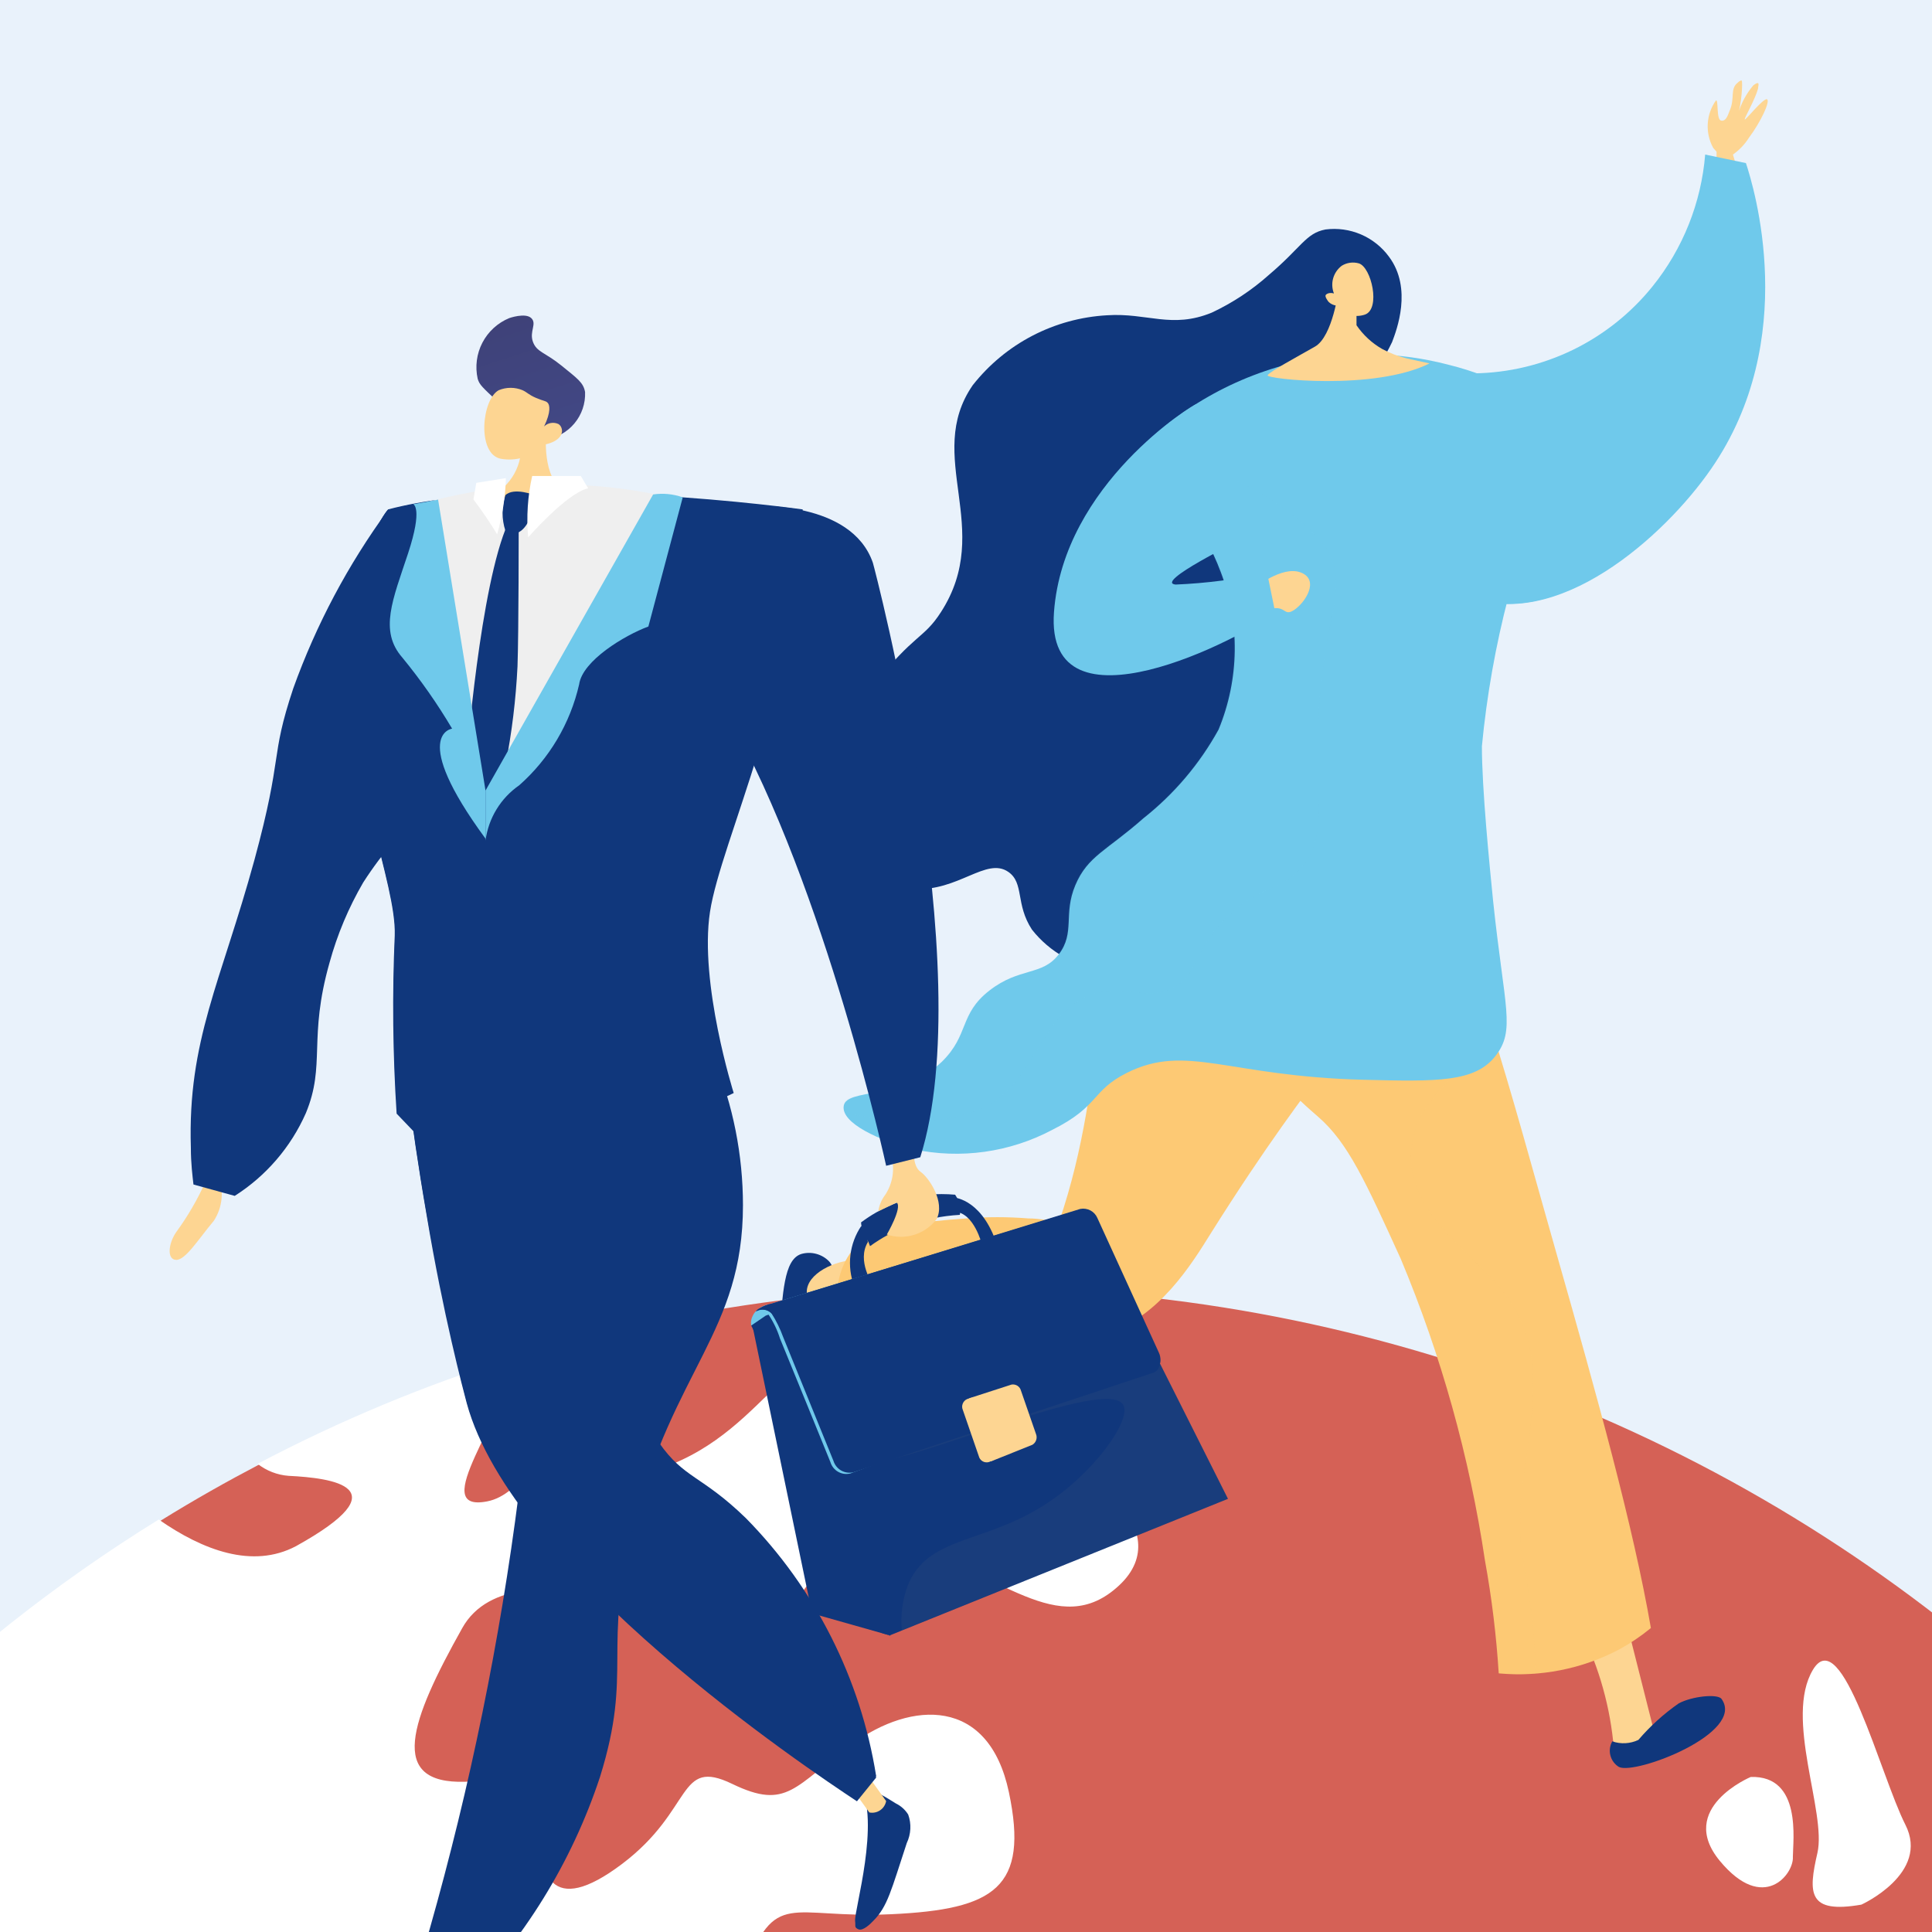 <svg width="72" height="72" viewBox="0 0 72 72" fill="none" xmlns="http://www.w3.org/2000/svg">
<rect x="0" y="0" width="72" height="72" fill="#333333" stroke="none"/>
<g clip-path="url(#clip0_534_20447)">
<rect width="72" height="72" fill="#E9F2FB"/>
<path d="M94.445 106.038C94.464 117.86 90.848 129.402 84.087 139.1C84.087 139.1 83.968 139.18 83.968 139.22C78.648 146.907 71.535 153.182 63.243 157.499C54.952 161.817 45.733 164.048 36.385 163.999C34.801 164.01 33.218 163.91 31.647 163.701V163.8C30.873 163.741 30.098 163.711 29.323 163.612C29.055 163.612 28.777 163.612 28.509 163.532L27.794 163.443L27.168 163.354H27.029C26.523 163.264 26.036 163.185 25.51 163.085C17.499 161.524 9.906 158.296 3.223 153.611C-3.461 148.927 -9.084 142.89 -13.284 135.892C-17.484 128.894 -20.166 121.091 -21.157 112.99C-22.147 104.889 -21.424 96.67 -19.034 88.866C-18.766 88.012 -18.438 87.168 -18.22 86.333C-17.564 84.943 -17.127 83.582 -16.521 82.242C-16.283 81.705 -16.015 81.169 -15.757 80.643C-14.333 77.759 -12.672 74.998 -10.791 72.389C-10.622 72.151 -10.453 71.913 -10.274 71.684C-9.612 70.744 -8.897 69.83 -8.129 68.943C-7.017 67.619 -5.845 66.331 -4.613 65.08C-1.408 61.864 2.162 59.034 6.024 56.648C7.225 55.903 8.457 55.208 9.708 54.552C12.763 52.942 15.958 51.612 19.253 50.579C33.007 46.35 47.838 47.347 60.902 53.379C73.966 59.411 84.344 70.053 90.046 83.264C90.88 85.251 91.446 87.237 92.32 89.313C92.32 89.313 92.221 89.313 92.231 89.313C93.778 94.751 94.524 100.385 94.445 106.038Z" fill="#D56156"/>
<g style="mix-blend-mode:soft-light">
<g style="mix-blend-mode:soft-light">
<path d="M49.059 125.614C47.817 127.372 43.964 129.586 46.576 134.046C49.188 138.505 46.397 139.29 44.59 138.883C42.782 138.475 37.22 138.247 38.154 140.78C39.087 143.312 40.676 144.256 38.63 145.239C36.584 146.222 35.73 148.755 33.665 152.261C31.599 155.766 26.712 152.737 28.123 156.233C29.533 159.729 30.715 159.411 30.576 161.855C30.65 162.617 31.004 163.324 31.569 163.841C30.794 163.781 30.01 163.702 29.235 163.602L28.47 163.553L27.755 163.454L27.13 163.354H27.05C26.554 163.275 26.295 163.185 25.64 163.086C25.203 162.669 25.471 162.222 25.541 161.735C26.186 157.207 19.949 154.098 18.896 150.93C17.843 147.761 18.896 145.874 18.648 143.252C18.4 140.631 19.264 137.164 17.754 134.96C16.244 132.755 10.176 132.03 9.024 127.6C7.872 123.171 10.593 116.526 11.586 115.394C12.58 114.262 6.561 109.137 3.641 108.968C0.721 108.799 1.903 103.009 -3.003 103.844C-7.909 104.678 -16.739 101.967 -14.921 99.017C-13.421 96.594 -10.948 91.23 -19.142 88.847C-18.874 87.993 -18.546 87.148 -18.328 86.314C-17.672 84.924 -17.235 83.563 -16.629 82.222C-16.391 81.686 -16.123 81.15 -15.865 80.623C-14.441 77.739 -12.78 74.979 -10.899 72.37C-10.73 72.132 -10.561 71.893 -10.382 71.665C-9.72 70.725 -9.005 69.811 -8.237 68.924C-7.125 67.6 -5.953 66.312 -4.721 65.06C-1.516 61.845 2.053 59.015 5.916 56.628C7.554 57.77 9.411 58.476 11.03 57.621C15.003 55.417 12.371 55.079 10.752 55C10.332 54.968 9.931 54.812 9.6 54.553C12.655 52.942 15.849 51.613 19.145 50.58C18.906 52.815 15.877 56.39 18.151 55.953C20.744 55.466 21.806 48.455 23.713 50.779C25.62 53.103 21.598 56.181 25.392 54.414C29.186 52.646 29.712 48.723 33.953 50.64C38.194 52.556 37.816 54.861 39.008 54.612C40.2 54.364 43.974 56.966 41.709 59.081C39.445 61.197 37.23 58.495 33.764 57.681C30.298 56.867 30.337 59.747 28.729 60.402C27.12 61.058 19.164 57.214 17.228 60.671C15.291 64.127 14.427 66.49 17.337 66.401C20.247 66.312 20.436 65.567 20.207 67.722C19.979 69.877 20.505 71.486 23.187 69.46C25.868 67.434 25.233 65.487 27.288 66.481C29.344 67.474 29.593 66.57 31.778 64.981C33.963 63.392 36.843 63.223 37.598 66.788C38.352 70.354 37.061 71.158 33.218 71.337C29.374 71.516 28.927 70.344 27.706 73.532C26.484 76.72 21.389 80.882 16.92 82.59C12.451 84.298 10.713 86.821 10.812 90.217C10.911 93.614 9.243 97.229 8.12 94.418C6.998 91.608 3.84 86.85 0.622 90.029C-2.596 93.207 -8.207 98.818 -2.01 99.841C4.187 100.864 0.97 95.094 4.078 96.256C7.187 97.418 2.092 99.98 4.187 100.894C6.283 101.808 7.167 101.39 7.167 104.241C7.167 107.091 7.862 109.862 10.395 108.651C12.927 107.439 16.185 103.178 19.86 106.485C23.534 109.793 23.276 108.045 25.203 107.081C27.13 106.118 28.351 109.008 29.175 110.319C30 111.63 33.059 110.319 35.572 114.202C38.084 118.086 39.057 118.811 41.918 117.41C44.778 116.01 45.891 117.043 46.685 119.019C47.48 120.996 49.188 119.069 50.042 121.671C50.896 124.273 50.32 123.826 49.059 125.614Z" fill="white"/>
</g>
<g style="mix-blend-mode:soft-light">
<path d="M58.851 78.22C56.865 73.87 66.866 74.357 68.644 74.694C70.421 75.032 74.603 71.715 75.149 70.195C75.695 68.676 76.599 69.391 79.767 69.341C82.935 69.291 80.145 68.596 76.649 67.444C73.153 66.292 76.142 66.173 72.924 63.63C71.544 62.518 71.931 61.575 72.924 60.879C80.316 66.85 86.133 74.539 89.868 83.275C89.769 83.262 89.669 83.262 89.57 83.275C87.345 83.275 86.858 78.309 85.706 77.386C84.554 76.462 85.706 80.087 86.014 81.587C86.322 83.087 85.408 81.835 84.296 83.216C83.184 84.596 81.177 84.616 80.999 82.55C80.82 80.484 79.35 78.448 76.39 77.505C73.431 76.561 70.868 77.336 68.445 78.26C66.022 79.183 60.897 82.53 58.851 78.22Z" fill="white"/>
</g>
<g style="mix-blend-mode:soft-light">
<path d="M69.369 70.98C69.369 70.98 71.931 69.818 71.007 68C70.084 66.183 68.634 60.432 67.561 62.23C66.489 64.028 68.078 67.543 67.73 69.053C67.382 70.563 67.373 71.327 69.369 70.98Z" fill="white"/>
</g>
<g style="mix-blend-mode:soft-light">
<path d="M66.815 69.202C66.815 68.596 67.163 66.163 65.246 66.222C65.246 66.222 62.465 67.384 64.094 69.351C65.723 71.317 66.855 69.837 66.815 69.202Z" fill="white"/>
</g>
</g>
<path d="M49.608 15.398C50.588 14.733 51.372 13.818 51.879 12.748C52.046 12.306 52.647 10.751 51.764 9.568C51.496 9.202 51.135 8.915 50.718 8.736C50.302 8.558 49.846 8.494 49.396 8.552C48.663 8.693 48.513 9.205 47.294 10.239C46.654 10.812 45.933 11.288 45.156 11.652C43.663 12.262 42.762 11.652 41.26 11.749C40.288 11.803 39.338 12.063 38.474 12.512C37.611 12.961 36.853 13.59 36.251 14.355C34.422 17.006 37.073 19.7 35.067 22.81C34.414 23.826 34.087 23.596 32.532 25.566C30.977 27.536 30.2 28.525 30.332 29.735C30.515 30.62 30.971 31.424 31.638 32.033C32.304 32.642 33.146 33.025 34.043 33.128C35.703 33.234 36.755 31.926 37.576 32.492C38.177 32.907 37.833 33.693 38.46 34.647C39.125 35.489 40.097 36.032 41.163 36.158C43.592 36.52 46.87 33.675 48.23 30.301C50.818 24.241 46.41 18.349 49.608 15.398Z" fill="#10377C"/>
<path d="M30.896 47.006C30.765 46.871 30.599 46.775 30.417 46.727C30.235 46.678 30.044 46.68 29.863 46.732C29.191 46.944 29.191 48.252 29.032 49.647C28.855 51.237 28.59 52.925 29.306 52.916C29.624 52.916 30.189 51.944 30.304 51.052C30.404 50.347 30.584 49.657 30.843 48.994C30.915 48.703 30.965 48.408 30.993 48.11C31.082 47.554 31.108 47.236 30.896 47.006Z" fill="#10377C"/>
<path d="M30.066 48.146C30.066 48.835 31.223 49.109 31.921 49.109C32.619 49.109 32.601 48.835 32.601 48.146C32.601 47.457 32.601 46.962 31.868 46.962C31.135 46.962 30.066 47.457 30.066 48.146Z" fill="#FDD592"/>
<path d="M60.542 60.169L61.682 64.683C61.612 64.815 61.515 64.931 61.398 65.024C61.281 65.117 61.146 65.184 61.002 65.222C60.84 65.231 60.678 65.207 60.526 65.15C60.374 65.094 60.235 65.007 60.118 64.895C59.956 63.37 59.506 61.889 58.793 60.531C58.44 59.913 58.086 59.515 58.113 59.294C58.13 58.897 59.358 59.498 60.542 60.169Z" fill="#FDD592"/>
<path d="M52.893 31.785C54.943 35.319 56.268 40.619 57.991 46.662C59.528 52.059 60.87 56.891 61.524 60.672C61.152 60.977 60.753 61.246 60.332 61.476C58.956 62.198 57.4 62.505 55.853 62.36C55.764 60.949 55.593 59.545 55.34 58.155C54.764 54.294 53.711 50.519 52.204 46.918C50.888 44.029 50.234 42.58 49.121 41.617C48.441 41.017 46.86 39.727 46.586 37.775C46.586 37.686 46.586 37.607 46.586 37.527C46.604 34.762 51.683 32.324 52.893 31.785Z" fill="#FDC974"/>
<g style="mix-blend-mode:multiply" opacity="0.22">
<path d="M52.892 31.785C54.114 34.085 55.083 36.511 55.781 39.02C53.731 40.124 51.982 41.962 52.786 44.206C53.59 46.45 56.417 47.457 56.991 50.125C57.565 52.996 56.222 55.478 56.797 58.349C57.054 59.674 57.198 61.019 57.229 62.368C56.779 62.4 56.328 62.4 55.878 62.368C55.789 60.958 55.618 59.554 55.365 58.163C54.789 54.302 53.736 50.528 52.229 46.927C50.913 44.038 50.259 42.589 49.146 41.626C48.466 41.026 46.885 39.736 46.611 37.783C46.611 37.695 46.611 37.616 46.611 37.536C46.602 34.762 51.682 32.324 52.892 31.785Z" fill="#FDC974"/>
</g>
<path d="M50.976 36.821C51.017 36.916 51.041 37.017 51.047 37.121C51.047 38.137 49.209 39.462 45.128 45.955C44.413 47.103 43.185 49.109 41.197 49.709C40.985 49.768 40.77 49.812 40.552 49.842C40.174 49.894 39.791 49.894 39.413 49.842C38.918 49.771 37.01 49.842 31.559 50.328C31.559 50.23 30.587 48.075 31.78 46.573C32.072 46.218 32.445 45.936 32.867 45.752C34.139 45.566 35.217 45.46 36.02 45.407C36.785 45.345 37.553 45.345 38.317 45.407C38.785 45.407 39.201 45.513 39.457 45.566C41.4 39.948 40.446 35.08 42.787 34.965C43.264 34.948 50.499 35.381 50.976 36.821Z" fill="#FDC974"/>
<path d="M64.157 63.314C64.007 63.111 63.044 63.217 62.559 63.482C62.002 63.87 61.498 64.327 61.057 64.842C60.752 64.986 60.403 65.005 60.085 64.895C59.994 65.055 59.969 65.244 60.015 65.422C60.061 65.6 60.175 65.754 60.332 65.849C60.933 66.158 65.067 64.586 64.157 63.314Z" fill="#10377C"/>
<path d="M63.953 3.737C64.05 3.737 63.953 4.471 64.148 4.497C64.342 4.524 64.404 4.25 64.466 4.108C64.66 3.649 64.466 3.313 64.757 3.084C64.757 3.084 64.863 2.978 64.907 3.004C64.952 3.031 64.907 3.888 64.757 4.294C64.868 3.885 65.067 3.505 65.34 3.181C65.34 3.181 65.473 3.075 65.517 3.101C65.561 3.128 65.517 3.225 65.517 3.305C65.393 3.746 64.987 4.426 65.022 4.453C65.058 4.479 65.729 3.631 65.853 3.702C65.976 3.773 65.632 4.524 65.172 5.142C65.017 5.385 64.816 5.595 64.581 5.76L64.757 6.343H63.971V5.654L63.847 5.513C63.695 5.237 63.624 4.924 63.643 4.61C63.661 4.295 63.769 3.993 63.953 3.737Z" fill="#FDD592"/>
<path d="M65.066 6.078L63.547 5.76C63.4 7.557 62.717 9.268 61.586 10.672C60.784 11.667 59.774 12.473 58.626 13.034C57.477 13.594 56.22 13.895 54.943 13.914C52.884 13.914 52.151 12.942 51.489 13.437C50.057 14.506 51.064 20.734 54.624 22.2C58.017 23.596 62.036 19.983 63.768 17.474C67.116 12.642 65.349 6.944 65.066 6.078Z" fill="#6FC9EB"/>
<path d="M59.164 19.223C60.171 18.34 59.659 17.156 61.134 15.133C62.609 13.11 63.943 13.207 65.012 11.6C65.36 11.061 65.602 10.461 65.728 9.833C65.932 12.527 65.233 15.213 63.74 17.465C61.973 19.974 57.989 23.587 54.597 22.192C52.83 21.467 51.7 19.541 51.169 17.713C56.152 20.283 58.281 20.036 59.164 19.223Z" fill="#6FC9EB"/>
<path d="M56.71 14.992C56.551 14.754 56.057 14.109 53.963 13.588C52.172 13.122 50.297 13.077 48.486 13.455C46.041 13.989 43.818 15.259 42.117 17.095C43.664 18.102 44.846 19.579 45.491 21.308C46.218 23.208 46.19 25.313 45.412 27.192C44.708 28.469 43.756 29.592 42.611 30.496C41.242 31.706 40.535 31.9 40.076 32.987C39.617 34.074 40.076 34.754 39.458 35.566C38.839 36.379 38 36.035 36.869 36.918C35.739 37.801 36.127 38.561 35.102 39.568C33.574 41.017 31.569 40.549 31.445 41.203C31.322 41.856 32.806 42.519 34.034 42.828C35.794 43.205 37.63 42.948 39.219 42.104C40.986 41.22 40.659 40.655 41.993 39.983C44.219 38.87 45.747 40.116 50.827 40.24C53.583 40.31 54.97 40.328 55.73 39.356C56.49 38.385 56.066 37.59 55.642 33.561C55.509 32.218 55.226 29.409 55.226 27.81C55.406 25.926 55.737 24.059 56.216 22.227C56.216 22.05 56.604 20.372 56.896 18.146C57.108 16.176 57.073 15.557 56.71 14.992Z" fill="#6FC9EB"/>
<g style="mix-blend-mode:multiply" opacity="0.2">
<g style="mix-blend-mode:multiply" opacity="0.2">
<path d="M35.067 39.568C36.127 38.561 35.712 37.801 36.834 36.918C37.956 36.035 38.751 36.441 39.422 35.566C40.093 34.692 39.537 34.171 40.041 32.987C40.544 31.803 41.207 31.706 42.576 30.496C43.72 29.592 44.673 28.469 45.376 27.192C46.154 25.313 46.183 23.207 45.456 21.308C44.811 19.579 43.628 18.102 42.081 17.095C42.187 17.014 42.288 16.925 42.382 16.829C46.719 17.43 49.245 19.93 49.555 20.672C50.279 22.386 49.131 23.022 49.104 27.96C49.104 30.328 49.343 31.255 48.574 32.245C47.806 33.234 46.693 33.022 45.42 34.498C44.449 35.628 44.608 36.344 43.698 36.821C42.788 37.298 42.09 36.741 40.995 36.98C39.148 37.368 38.751 39.498 37.532 40.655C36.648 41.538 34.881 42.148 31.551 41.494C31.477 41.402 31.442 41.285 31.454 41.167C31.498 40.549 33.547 41.017 35.067 39.568Z" fill="#6FC9EB"/>
</g>
</g>
<path d="M49.891 10.769C49.891 10.769 49.67 12.536 49.007 12.916C48.345 13.296 47.32 13.843 47.24 13.985C47.161 14.126 51.233 14.568 53.274 13.543C52.603 13.402 52.391 13.348 52.391 13.348C52.083 13.27 51.786 13.155 51.507 13.004C51.126 12.786 50.8 12.483 50.553 12.121V11.158L49.891 10.769Z" fill="#FDD592"/>
<path d="M49.792 11.387C49.913 11.551 50.082 11.671 50.276 11.732C50.47 11.792 50.678 11.789 50.87 11.723C51.462 11.511 51.108 9.956 50.64 9.815C50.534 9.785 50.422 9.777 50.313 9.792C50.203 9.807 50.098 9.845 50.004 9.903C49.849 10.02 49.736 10.184 49.683 10.371C49.63 10.557 49.641 10.756 49.712 10.937C49.571 10.893 49.439 10.937 49.403 10.999C49.368 11.06 49.492 11.228 49.518 11.255C49.594 11.326 49.689 11.372 49.792 11.387Z" fill="#FDD592"/>
<path d="M46.71 21.944C46.71 21.944 47.77 21.061 48.477 21.335C49.184 21.609 48.654 22.448 48.23 22.731C47.806 23.013 47.947 22.483 47.214 22.731C46.481 22.978 46.71 21.944 46.71 21.944Z" fill="#FDD592"/>
<path d="M44.579 15.062C44.482 15.062 39.632 18.031 39.279 22.81C38.925 27.589 46.346 23.773 47.521 22.81L47.221 21.343C46.099 21.589 44.958 21.737 43.811 21.785C42.989 21.706 46.24 20.116 46.24 20.116C46.24 20.116 46.205 15.54 44.579 15.062Z" fill="#6FC9EB"/>
<path d="M32.044 66.467C32.506 66.686 32.955 66.934 33.386 67.209C33.575 67.301 33.735 67.445 33.846 67.624C33.908 67.795 33.935 67.977 33.925 68.159C33.916 68.341 33.871 68.52 33.793 68.684C33.21 70.451 33.077 71.052 32.547 71.582C32.432 71.705 32.159 71.97 31.991 71.9C31.823 71.829 31.893 71.767 31.867 71.59C31.832 71.175 32.821 67.915 32.044 66.467Z" fill="#10377C"/>
<path d="M32.291 66.096L33.024 67.121C33.011 67.19 32.985 67.256 32.946 67.315C32.908 67.374 32.858 67.425 32.799 67.464C32.741 67.504 32.675 67.531 32.606 67.545C32.537 67.559 32.466 67.559 32.397 67.545L31.663 66.529L32.291 66.096Z" fill="#FDD592"/>
<path d="M15.222 40.724C15.354 41.776 15.575 43.375 15.902 45.239C16.547 48.914 17.263 51.74 17.395 52.235C19.1 58.498 30.063 65.831 31.936 67.067L32.651 66.184C32.072 62.553 30.373 59.193 27.793 56.573C26.132 54.965 25.505 55.115 24.559 53.764C21.406 49.276 25.549 43.666 23.181 41.043C22.271 40.062 20.24 39.32 15.222 40.724Z" fill="#10377C"/>
<path d="M21.406 40.106C20.93 42.88 20.894 45.713 21.3 48.498C21.892 52.518 22.51 56.732 25.575 58.613C27.121 59.567 28.473 59.435 29.825 61.051C30.999 62.465 30.708 63.463 31.759 64.859C31.99 65.182 32.257 65.478 32.554 65.742C32.554 65.91 32.625 66.078 32.651 66.246L31.936 67.129C30.063 65.892 19.1 58.56 17.395 52.297C17.263 51.802 16.512 48.975 15.902 45.3C15.575 43.41 15.354 41.837 15.222 40.786C18.208 39.885 20.142 39.815 21.406 40.106Z" fill="#10377C"/>
<path d="M8.137 43.834C8.244 44.104 8.284 44.396 8.255 44.685C8.226 44.974 8.128 45.251 7.969 45.495C7.404 46.166 6.918 46.961 6.565 46.952C6.211 46.943 6.273 46.343 6.565 45.919C6.991 45.337 7.355 44.712 7.651 44.055C7.66 43.781 8.137 43.834 8.137 43.834Z" fill="#FDD592"/>
<path d="M14.463 19.002C12.972 21.038 11.782 23.279 10.929 25.654C10.046 28.304 10.567 28.057 9.481 32.05C8.235 36.599 6.989 38.772 7.113 42.774C7.113 43.357 7.175 43.834 7.21 44.143L8.747 44.567C9.916 43.824 10.838 42.751 11.398 41.484C12.148 39.673 11.477 38.71 12.281 35.875C12.568 34.829 12.99 33.826 13.535 32.889C14.252 31.775 15.12 30.767 16.115 29.894C17.29 28.631 17.696 25.813 14.463 19.002Z" fill="#10377C"/>
<path d="M26.61 39.47C27.321 41.196 27.687 43.045 27.688 44.912C27.688 49.638 25.108 51.007 23.606 56.873C22.422 61.529 23.606 62.218 22.361 66.219C21.307 69.408 19.518 72.303 17.14 74.673L15.426 73.887C18.65 63.293 20.267 52.275 20.223 41.202L26.61 39.47Z" fill="#10377C"/>
<path d="M35.489 44.62C35.489 44.62 36.505 44.62 37.097 46.219C36.938 46.219 36.593 46.378 36.593 46.378C36.593 46.378 36.302 45.186 35.577 45.159C35.565 44.977 35.535 44.797 35.489 44.62Z" fill="#10377C"/>
<path d="M32.087 45.557L32.423 46.44C32.857 46.13 33.325 45.872 33.819 45.672C34.447 45.445 35.105 45.311 35.771 45.274C35.788 45.175 35.788 45.073 35.771 44.974C35.749 44.812 35.688 44.657 35.595 44.523C35.257 44.493 34.917 44.493 34.579 44.523C33.675 44.653 32.818 45.008 32.087 45.557Z" fill="#10377C"/>
<path d="M32.123 45.822C32.123 45.716 32.061 45.583 32.123 45.557C32.185 45.53 32.22 45.619 32.255 45.663C32.306 45.732 32.345 45.81 32.37 45.892C32.421 46.023 32.457 46.16 32.476 46.299C32.476 46.299 32.476 46.405 32.476 46.414C32.476 46.422 32.476 46.414 32.397 46.316C32.278 46.168 32.185 46.001 32.123 45.822Z" fill="#10377C"/>
<path d="M31.831 47.924L32.528 47.871C32.528 47.871 31.919 46.988 32.343 46.29C32.328 46.171 32.295 46.055 32.246 45.945C32.204 45.855 32.154 45.769 32.096 45.689C31.877 46.014 31.739 46.386 31.693 46.775C31.647 47.163 31.694 47.557 31.831 47.924Z" fill="#10377C"/>
<path d="M27.997 49.399C27.997 49.399 27.855 48.852 28.65 48.613C28.801 48.675 28.942 49.108 28.942 49.108L27.997 49.399Z" fill="#6FC9EB"/>
<path d="M30.531 60.203L33.182 60.954L32.908 55.336L28.597 49.019L28.04 49.399L30.178 59.717C30.191 59.822 30.23 59.921 30.292 60.006C30.354 60.091 30.436 60.159 30.531 60.203Z" fill="#10377C"/>
<path d="M32.864 55.336L28.552 49.019L27.996 49.399C28.341 50.078 28.636 50.781 28.879 51.502C29.763 53.834 30.443 54.346 30.717 56.078C30.947 57.518 30.576 57.844 30.902 58.728C31.281 59.667 31.996 60.433 32.908 60.874L33.102 60.928L32.864 55.336Z" fill="#10377C"/>
<path d="M28.554 49.02L40.489 45.362L45.763 55.857L33.139 60.954L28.554 49.02Z" fill="#10377C"/>
<g style="mix-blend-mode:multiply" opacity="0.2">
<g style="mix-blend-mode:multiply" opacity="0.2">
<path d="M40.489 45.363L36.47 46.591C36.47 46.838 36.47 47.191 36.39 47.598C35.772 52.015 31.805 53.782 32.079 54.373C32.477 55.257 41.231 51.131 41.867 52.368C42.168 52.96 40.675 55.018 38.82 56.149C36.593 57.536 34.562 57.262 33.828 59.091C33.633 59.621 33.557 60.188 33.608 60.752L45.763 55.858L40.489 45.363Z" fill="#FDC974"/>
</g>
</g>
<path d="M28.651 48.613C28.459 48.644 28.284 48.741 28.156 48.887C28.119 48.922 28.089 48.964 28.067 49.011L28.147 48.94C28.224 48.893 28.314 48.873 28.403 48.882C28.493 48.892 28.577 48.931 28.642 48.993C28.824 49.266 28.967 49.563 29.066 49.877C29.331 50.513 30.947 54.488 30.947 54.488C30.993 54.641 31.095 54.77 31.233 54.849C31.372 54.928 31.535 54.95 31.689 54.912L42.599 50.892C42.684 50.861 42.758 50.806 42.811 50.733C42.862 50.645 42.888 50.544 42.888 50.442C42.888 50.34 42.862 50.239 42.811 50.151L40.762 45.46C40.711 45.339 40.62 45.239 40.504 45.178C40.388 45.116 40.254 45.097 40.126 45.124L28.651 48.613Z" fill="#6FC9EB"/>
<path d="M28.764 48.578C28.602 48.61 28.446 48.67 28.305 48.755C28.25 48.783 28.202 48.822 28.163 48.87C28.256 48.812 28.365 48.788 28.474 48.803C28.581 48.817 28.681 48.869 28.755 48.949C28.931 49.227 29.076 49.523 29.188 49.833L31.061 54.444C31.108 54.595 31.211 54.723 31.348 54.802C31.486 54.88 31.648 54.904 31.803 54.868L42.951 51.166C43.039 51.141 43.114 51.084 43.163 51.007C43.211 50.918 43.236 50.818 43.236 50.716C43.236 50.614 43.211 50.514 43.163 50.424L40.875 45.416C40.823 45.295 40.732 45.197 40.616 45.136C40.501 45.075 40.368 45.055 40.239 45.08L28.764 48.578Z" fill="#10377C"/>
<path d="M43.183 50.398L40.895 45.389C40.843 45.269 40.752 45.17 40.636 45.109C40.52 45.048 40.387 45.029 40.259 45.053L28.775 48.587C28.613 48.619 28.457 48.679 28.316 48.764C28.261 48.792 28.213 48.831 28.174 48.879C28.267 48.821 28.376 48.797 28.484 48.812C28.592 48.826 28.692 48.878 28.766 48.958L28.846 49.064C29.95 48.781 31.027 48.41 32.141 48.181C34.349 47.66 36.557 46.997 38.846 47.297C39.223 47.388 39.567 47.586 39.834 47.868C40.1 48.151 40.279 48.505 40.347 48.887C40.347 49.285 39.879 49.391 39.879 49.903C39.879 50.416 40.356 50.672 40.294 51.069C40.233 51.467 39.676 51.467 38.934 51.953C38.602 52.18 38.305 52.454 38.05 52.766L42.953 51.14C43.041 51.114 43.116 51.058 43.165 50.981C43.216 50.893 43.244 50.794 43.247 50.692C43.25 50.59 43.228 50.489 43.183 50.398Z" fill="#10377C"/>
<path d="M38.288 53.631L36.998 54.426L36.848 54.488C36.809 54.498 36.769 54.501 36.729 54.495C36.689 54.49 36.651 54.477 36.616 54.456C36.581 54.435 36.551 54.408 36.527 54.375C36.504 54.343 36.486 54.306 36.477 54.267L35.885 52.553C35.868 52.515 35.858 52.475 35.856 52.433C35.855 52.392 35.862 52.35 35.877 52.312C35.892 52.273 35.914 52.238 35.943 52.208C35.972 52.178 36.006 52.154 36.044 52.138L36.186 52.094L37.661 51.846C37.793 51.846 37.882 51.696 37.944 51.846L38.5 53.454C38.562 53.64 38.421 53.578 38.288 53.631Z" fill="#FDD592"/>
<path d="M38.474 53.843L36.955 54.452C36.915 54.464 36.874 54.468 36.833 54.463C36.792 54.458 36.753 54.445 36.717 54.425C36.681 54.404 36.65 54.376 36.626 54.343C36.602 54.31 36.584 54.272 36.575 54.231L35.983 52.527C35.95 52.449 35.948 52.362 35.977 52.283C36.007 52.203 36.066 52.139 36.142 52.102L37.697 51.599C37.774 51.586 37.853 51.602 37.919 51.644C37.984 51.687 38.031 51.753 38.05 51.829L38.607 53.437C38.637 53.509 38.641 53.59 38.616 53.664C38.592 53.739 38.542 53.802 38.474 53.843Z" fill="#FDD592"/>
<path d="M29.914 18.984C29.914 18.984 19.825 17.571 14.463 18.984C14.463 18.984 13.27 20.203 13.129 24.612C12.988 29.02 14.772 32.871 14.728 34.797C14.631 37.011 14.655 39.229 14.799 41.44L16.742 43.472L18.111 40.946L20.611 43.94L27.343 40.734C27.343 40.734 26.053 36.644 26.459 33.984C26.866 31.325 29.737 25.619 29.914 18.984Z" fill="#10377C"/>
<path d="M13.13 24.629C13.271 20.212 14.463 19.002 14.463 19.002C14.852 18.905 15.267 18.808 15.7 18.737L18.094 29.462V40.99L16.725 43.534L14.781 41.502C14.637 39.291 14.614 37.073 14.711 34.859C14.773 32.889 12.988 29.038 13.13 24.629Z" fill="#10377C"/>
<path d="M24.718 18.481C21.846 17.857 18.866 17.927 16.026 18.684C16.026 18.684 16.264 25.398 18.093 29.417C18.093 29.461 23.42 21.776 24.718 18.481Z" fill="#EFEFEF"/>
<path d="M20.346 16.272C20.346 16.272 20.214 18.189 21.23 18.269C21.23 18.269 19.524 19.011 18.403 18.428C18.77 18.218 19.062 17.897 19.238 17.512C19.414 17.127 19.465 16.697 19.383 16.281L20.346 16.272Z" fill="#FDD592"/>
<path d="M19.331 19.532C19.331 19.532 19.331 23.551 19.286 24.832C19.225 26.072 19.075 27.306 18.836 28.525C18.626 29.029 18.378 29.516 18.094 29.983L17.387 28.331C17.387 28.331 17.891 21.811 18.933 19.497L19.331 19.532Z" fill="#10377C"/>
<path d="M19.931 18.454C19.931 18.454 19.153 18.145 18.835 18.454C18.694 18.884 18.694 19.349 18.835 19.779C19.056 20.044 19.807 19.956 19.931 18.454Z" fill="#10377C"/>
<path d="M25.444 18.534C25.09 18.409 24.711 18.372 24.34 18.427L18.094 29.461V31.325C18.148 30.913 18.287 30.517 18.503 30.163C18.719 29.808 19.007 29.503 19.348 29.267C20.469 28.277 21.25 26.961 21.583 25.503C21.707 24.62 23.279 23.675 24.163 23.348L25.444 18.534Z" fill="#6FC9EB"/>
<path d="M16.327 18.622L15.4 18.79C15.4 18.79 15.771 18.913 15.206 20.627C14.64 22.341 14.119 23.507 14.993 24.505C15.679 25.34 16.299 26.226 16.849 27.155C16.849 27.155 15.232 27.358 18.094 31.254V29.461L16.327 18.622Z" fill="#6FC9EB"/>
<path d="M21.644 17.738H19.833C19.665 18.489 19.614 19.261 19.683 20.026C19.683 20.026 21.132 18.366 21.918 18.198L21.644 17.738Z" fill="white"/>
<path d="M18.854 17.818C18.832 18.527 18.722 19.23 18.527 19.912C18.255 19.464 17.96 19.031 17.644 18.613L17.75 17.995L18.854 17.818Z" fill="white"/>
<path d="M18.58 15C17.961 14.417 17.873 14.346 17.802 14.117C17.701 13.662 17.762 13.185 17.977 12.772C18.192 12.358 18.547 12.033 18.977 11.855C18.977 11.855 19.578 11.643 19.799 11.855C20.02 12.067 19.719 12.35 19.861 12.739C20.002 13.127 20.311 13.127 20.921 13.622C21.53 14.117 21.742 14.258 21.804 14.611C21.822 15.036 21.68 15.453 21.407 15.779C21.135 16.106 20.75 16.319 20.329 16.378C20.064 16.458 19.984 16.316 18.58 15Z" fill="url(#paint0_linear_534_20447)"/>
<path d="M20.267 16.573C20.063 16.788 19.808 16.949 19.525 17.04C19.243 17.131 18.942 17.15 18.65 17.094C17.767 16.9 17.953 14.877 18.588 14.541C18.729 14.483 18.879 14.453 19.03 14.453C19.182 14.453 19.332 14.483 19.472 14.541C19.649 14.62 19.693 14.709 19.984 14.832C20.276 14.956 20.329 14.93 20.408 15.009C20.488 15.089 20.541 15.345 20.276 15.893C20.346 15.824 20.435 15.779 20.531 15.764C20.628 15.748 20.727 15.762 20.815 15.804C20.863 15.836 20.9 15.883 20.921 15.937C21.027 16.21 20.77 16.484 20.267 16.573Z" fill="#FDD592"/>
<path d="M34.065 42.783C34.065 42.783 33.986 43.446 34.304 43.667C34.622 43.888 35.231 44.797 34.904 45.433C34.694 45.711 34.402 45.915 34.069 46.018C33.736 46.121 33.38 46.117 33.049 46.008C33.049 46.008 33.632 45.009 33.42 44.815L32.731 45.142C32.763 44.92 32.851 44.71 32.987 44.532C33.127 44.321 33.22 44.083 33.26 43.833C33.299 43.583 33.285 43.327 33.217 43.084L34.065 42.783Z" fill="#FDD592"/>
<path d="M28.112 18.86C28.112 18.86 31.725 18.648 32.529 20.972C32.599 21.201 36.513 36.104 34.296 43.127L33.024 43.445C33.024 43.445 30.771 33.109 27.149 26.714L28.112 18.86Z" fill="#10377C"/>
</g>
<defs>
<linearGradient id="paint0_linear_534_20447" x1="18.608" y1="19.757" x2="16.122" y2="12.143" gradientUnits="userSpaceOnUse">
<stop stop-color="#444B8C"/>
<stop offset="1" stop-color="#3E4177"/>
</linearGradient>
<clipPath id="clip0_534_20447">
<rect width="72" height="72" fill="white"/>
</clipPath>
</defs>
</svg>
